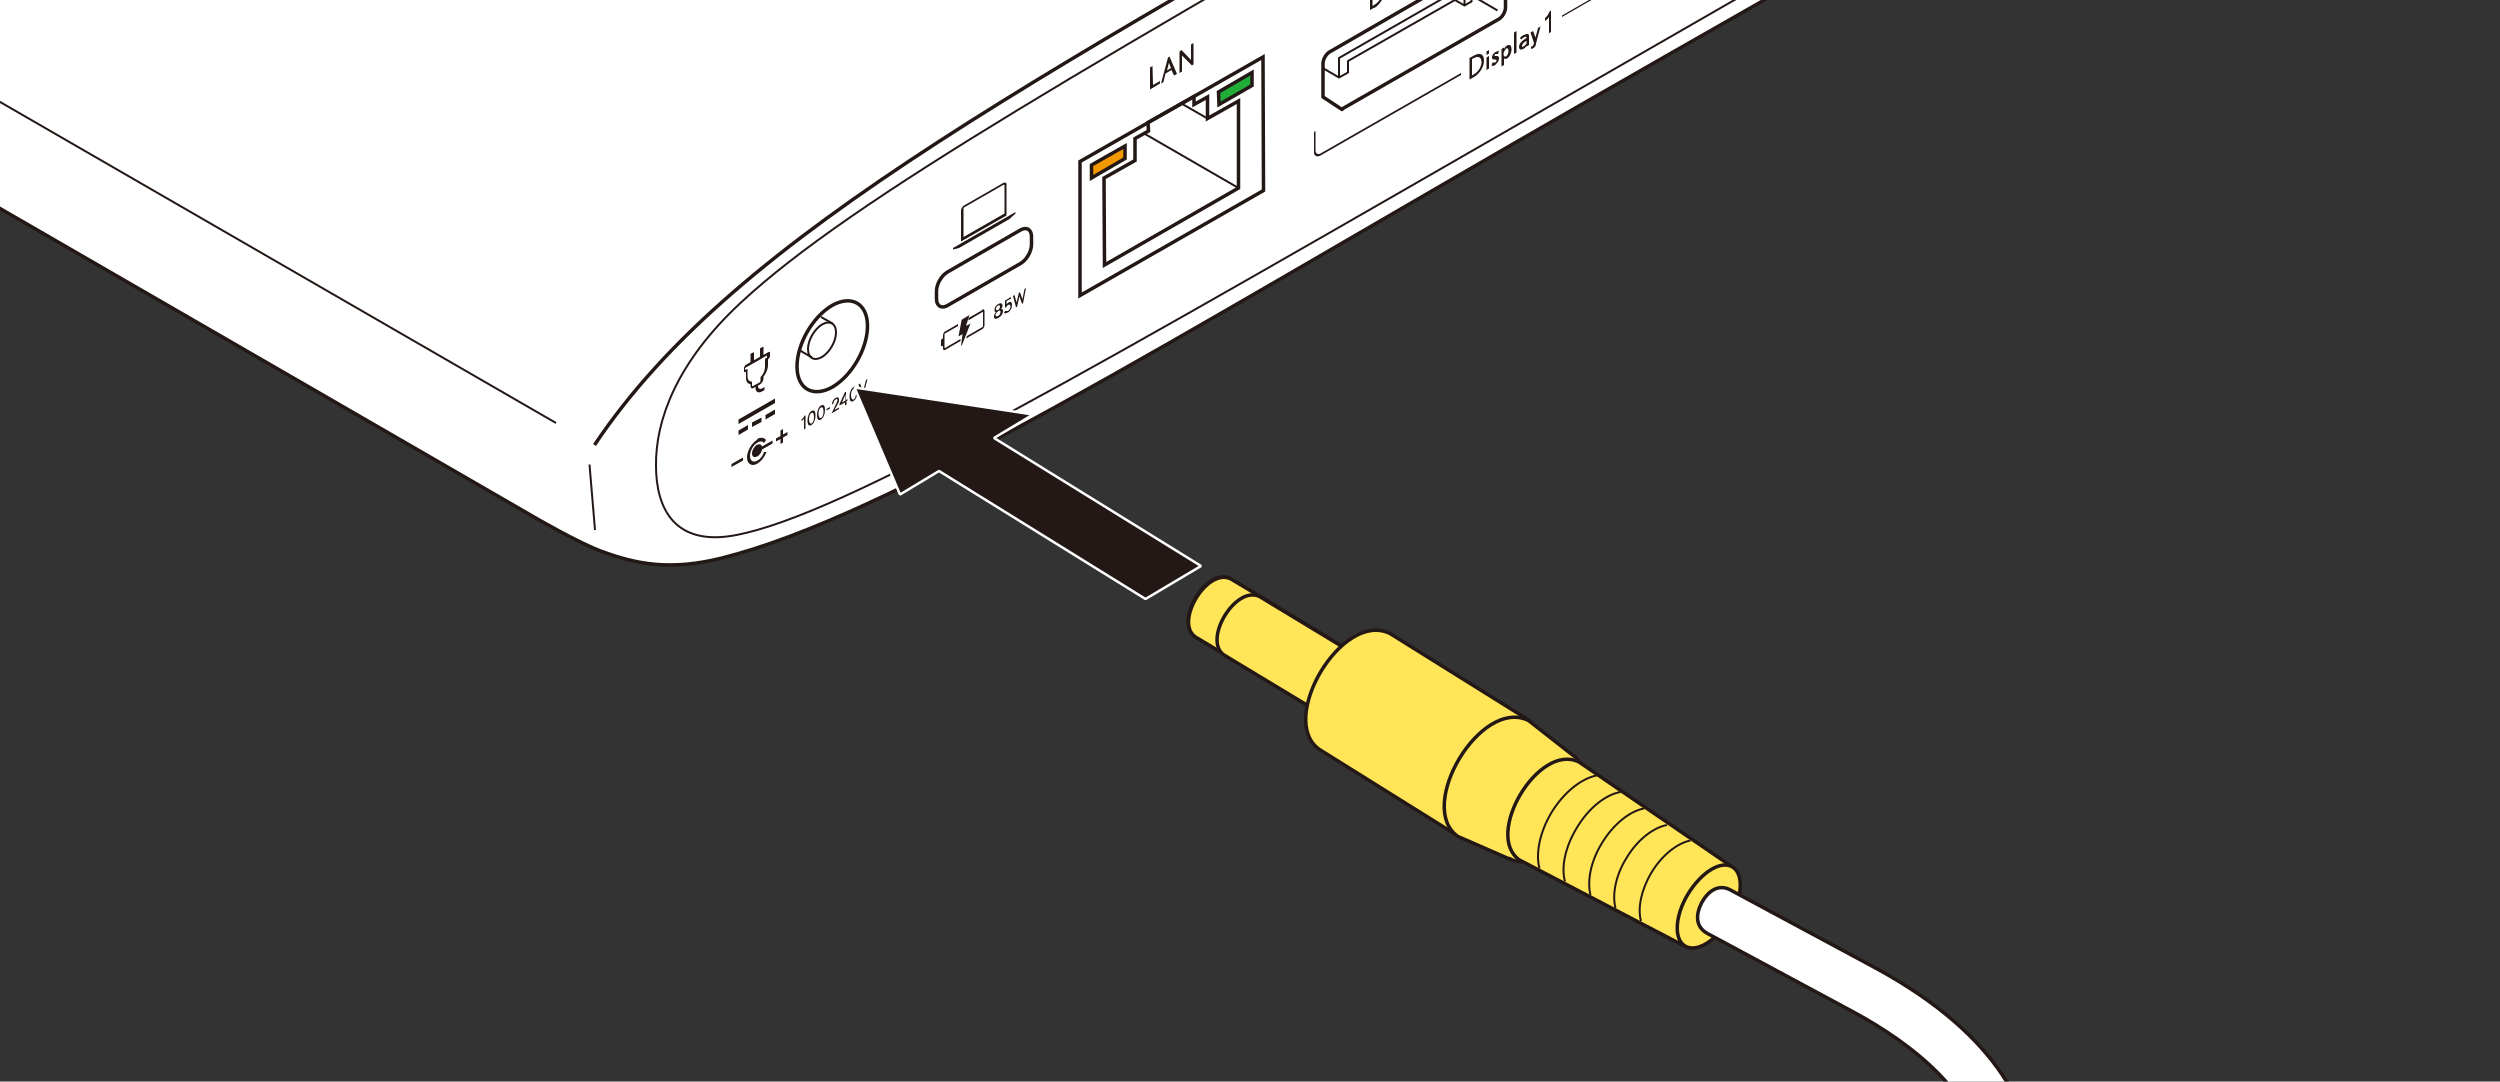 <?xml version="1.0" encoding="UTF-8"?>
<svg xmlns="http://www.w3.org/2000/svg" version="1.1" xmlns:xlink="http://www.w3.org/1999/xlink" viewBox="0 0 500 216.3">
  <rect x="0" y="0" width="500" height="216.3" fill="#333333" stroke="none"/>
  <defs>
    <style>
      .cls-1, .cls-2, .cls-3, .cls-4, .cls-5, .cls-6, .cls-7, .cls-8, .cls-9, .cls-10 {
        fill: none;
      }

      .cls-1, .cls-3, .cls-4, .cls-5, .cls-7, .cls-8, .cls-9, .cls-11 {
        stroke: #231815;
      }

      .cls-1, .cls-3, .cls-4, .cls-5, .cls-11, .cls-10 {
        stroke-width: .7px;
      }

      .cls-1, .cls-4, .cls-8, .cls-9, .cls-11 {
        stroke-linejoin: round;
      }

      .cls-12, .cls-13 {
        fill: #231815;
      }

      .cls-2 {
        stroke-miterlimit: 1;
        stroke-width: .5px;
      }

      .cls-2, .cls-10 {
        stroke: #fff;
      }

      .cls-3 {
        stroke-miterlimit: 10;
      }

      .cls-4, .cls-9, .cls-11 {
        stroke-linecap: round;
      }

      .cls-14 {
        fill: #fff;
      }

      .cls-15 {
        fill: #f39800;
      }

      .cls-16 {
        fill: #22ac38;
      }

      .cls-13 {
        fill-rule: evenodd;
      }

      .cls-7, .cls-8, .cls-9 {
        stroke-width: .4px;
      }

      .cls-11 {
        fill: #ffe557;
      }

      .cls-17 {
        clip-path: url(#clippath);
      }
    </style>
    <clipPath id="clippath">
      <rect class="cls-6" x="-445.2" y="-247.6" width="956.2" height="879.4"/>
    </clipPath>
  </defs>
  <!-- Generator: Adobe Illustrator 28.7.3, SVG Export Plug-In . SVG Version: 1.2.0 Build 164)  -->
  <g>
    <g id="_レイヤー_1" data-name="レイヤー_1">
      <g class="cls-17">
        <path class="cls-14" d="M500.4-142.6l-174.6-100.8c-3.9-2.4-11.4-3.8-16.1-3.6-31.8,1.7-88.5,36.9-182.7,91h0C43.8-108.1-11.5-78.4-45.4-47.9c-10,9-19.7,20.5-20.7,33.5v6.4c.2,6.7,4.7,14.3,15.9,20.7L106.8,103.4s8.9,5.2,13.6,6.9c6.8,2.5,13.6,3.9,24,1.3,33.7-8.5,87.5-42.2,171.7-90.6,92.7-53.3,146.9-81.2,179.1-114.8,6.1-6.3,14.7-16.3,15-24.4.1-3.1.1-10.4.1-10.4-.2-5.9-3.4-10.1-10-13.9"/>
        <path class="cls-5" d="M500.4-142.6l-174.6-100.8c-3.9-2.4-11.4-3.8-16.1-3.6-31.8,1.7-88.5,36.9-182.7,91h0C43.8-108.1-11.5-78.4-45.4-47.9c-10,9-19.7,20.5-20.7,33.5v6.4c.2,6.7,4.7,14.3,15.9,20.7L106.8,103.4s8.9,5.2,13.6,6.9c6.8,2.5,13.6,3.9,24,1.3,33.7-8.5,87.5-42.2,171.7-90.6,92.7-53.3,146.9-81.2,179.1-114.8,6.1-6.3,14.7-16.3,15-24.4.1-3.1.1-10.4.1-10.4-.2-5.9-3.4-10.1-10-13.9Z"/>
        <path class="cls-7" d="M315.4,18.1c99.1-57,145.9-83.4,167.4-103.9,12.3-11.8,16-23.7,16-32.4,0-8.9-4.1-15.8-17.2-12.9-22.1,4.9-69.2,32.3-166.3,88.1C218.1,12.8,170.4,39.9,148.3,60.4c-13.1,12.1-17.2,23.8-17.1,32.7,0,8.7,3.8,16.3,16.1,13.9,21.5-4.2,69-31.9,168.1-88.9Z"/>
        <line class="cls-7" x1="117.9" y1="92.9" x2="119" y2="106"/>
        <path class="cls-5" d="M502.8-138.7c-4.7.4-9.3,1.1-16.3,2.8-33.4,8.2-87.3,41.3-170.5,89.1h0C208.1,15.1,147.2,46.6,118.9,89"/>
        <line class="cls-7" x1="111.2" y1="84.6" x2="-59.9" y2="-14.2"/>
        <polygon class="cls-12" points="230 17.9 230 13.5 230.5 13.2 230.6 17 232 16.2 232 16.7 230 17.9"/>
        <path class="cls-12" d="M234.8,15.1l-.5-1.1-1.2.7-.4,1.7-.5.3,1.4-5.2.3-.2,1.5,3.5-.6.3ZM233.8,12.5s0,0,0,0h0c0,.1-.4,1.6-.4,1.6l.8-.5-.4-1Z"/>
        <path class="cls-12" d="M238.4,13.1l-2-2s0,0,0,0c0,0,0,0,0,.1v3.1s-.5.3-.5.3v-4.3s.4-.3.4-.3l1.9,2h0c0,0,0,0,0,0v-3.1s.5-.3.5-.3v4.3s-.4.2-.4.2Z"/>
        <path class="cls-12" d="M282-3.2v.6s-.3.2-.3.2v-.6l-1.1.6v-.3l1.1-2.5h.2c0-.1,0,1.6,0,1.6l.3-.2v.3l-.3.2ZM281.7-4.5s0,0,0,.1l-.6,1.4.7-.4v-1.1Z"/>
        <polygon class="cls-12" points="284 -3.7 283.1 -4.5 283 -4.2 283 -3.1 282.7 -2.9 282.6 -5.7 283 -5.8 283 -4.7 283.9 -6.4 284.3 -6.6 283.3 -4.8 284.4 -4 284 -3.7"/>
        <polygon class="cls-12" points="285.1 -4.4 284.8 -4.2 285.7 -7.4 286 -7.6 285.1 -4.4"/>
        <path class="cls-12" d="M287.1-5.4c-.4.2-.8,0-.8-.5,0-.5.2-1,.3-1.4l.3-.8.4-.2-.3.7c0,0-.3.6-.3.8.1-.2.2-.3.4-.4.5-.3.7,0,.7.5,0,.5-.3,1.1-.8,1.3M287.1-6.9c-.3.2-.4.5-.4.8,0,.4.2.5.4.3.3-.2.4-.5.4-.8,0-.4-.2-.5-.4-.3"/>
        <path class="cls-12" d="M288.9-6.5c-.5.3-.8,0-.8-.9,0-.8.3-1.6.9-1.9.6-.3.8.1.8.9,0,.8-.3,1.6-.9,1.9M288.9-9c-.4.2-.5.8-.5,1.3,0,.5.2,1,.5.8.4-.2.5-.9.5-1.3,0-.5-.1-1-.5-.8"/>
        <polygon class="cls-12" points="291.5 -8 291.5 -9.2 290.4 -8.6 290.4 -7.4 290.1 -7.2 290.1 -9.9 290.4 -10.1 290.4 -8.9 291.5 -9.6 291.5 -10.8 291.8 -10.9 291.8 -8.2 291.5 -8"/>
        <path class="cls-12" d="M292.6-9.1s0,0,0,0c0,0,0,0,0,0l.6-.4v.3s-1.2.7-1.2.7l.7-1.6s0,0,0,0c0,0,0,0,0,0l-.5.3v-.3l1.1-.7-.7,1.6Z"/>
        <path class="cls-12" d="M274.9,1.5l-.9.5V-2.3s.9-.5.9-.5c1.3-.7,2-.2,2,1,0,1.2-.8,2.6-2,3.4M274.9-2.3l-.4.2V1.2s.3-.2.3-.2c1.1-.6,1.6-1.7,1.6-2.5,0-.9-.6-1.3-1.5-.8"/>
        <path class="cls-12" d="M278.8-2.4l-.7.4V-.3s-.5.3-.5.3v-4.3s1.1-.6,1.1-.6c.8-.4,1.2-.1,1.2.6,0,.7-.5,1.6-1.1,1.9M278.6-4.4l-.5.3v1.5s.6-.3.6-.3c.4-.2.7-.7.7-1.2,0-.5-.3-.6-.8-.3"/>
        <path class="cls-12" d="M200.8,37c0,0,.1,0,.1,0v5.7s-8.2,4.7-8.2,4.7v-5.7c0,0,0-.2.1-.2l8-4.6ZM200.8,36.5l-8,4.6c-.3.2-.6.6-.6,1v6.2s9.1-5.2,9.1-5.2v-6.2c0-.4-.3-.5-.6-.3M190.6,49.6v.3l1.2-.3,10.1-5.8,1.2-1.1v-.3s-12.5,7.2-12.5,7.2Z"/>
        <path class="cls-12" d="M341.1-18.6c0,0-.1.2-.1.3v3.8c0,.6-.4,1.4-1,1.7l-27.6,15.9v.3l27.6-15.9c.7-.4,1.3-1.4,1.3-2.2v-3.8c0,0,0-.1-.2,0"/>
        <path class="cls-12" d="M292.2,14.6l-28.1,16.1c-.5.3-1,0-1-.6v-3.8c0,0,0-.1-.2,0,0,0-.1.2-.1.3v3.8c0,.8.6,1.1,1.3.7l28.1-16.1v-.3Z"/>
        <path class="cls-12" d="M294.8,15.4l-.9.5v-4.3s.9-.5.9-.5c1.3-.7,2-.2,2,1,0,1.2-.8,2.6-2,3.3M294.8,11.6l-.4.2v3.3s.3-.2.3-.2c1.1-.6,1.6-1.7,1.6-2.5,0-.9-.6-1.3-1.5-.8"/>
        <path class="cls-12" d="M297.3,10.3l.5-.3v.7s-.5.3-.5.3v-.7ZM297.3,11.5l.5-.3v2.5s-.5.3-.5.3v-2.5Z"/>
        <path class="cls-12" d="M299.1,13c-.3.2-.6.2-.8.1l.2-.6c.2,0,.4,0,.5,0,.1,0,.3-.2.3-.4s-.1-.2-.3-.2c-.3,0-.6,0-.6-.4,0-.4.3-.9.7-1.1.2-.1.5-.2.7-.2l-.2.6c-.2,0-.3,0-.5,0-.1,0-.2.2-.2.3,0,.1.2.1.3.1.3,0,.6,0,.6.5,0,.4-.3.9-.7,1.2"/>
        <path class="cls-12" d="M301.4,11.7c-.2.1-.5.1-.6,0v1.3s-.5.3-.5.3v-3.5s.5-.3.5-.3v.3c.1-.2.3-.5.6-.7.6-.3.9,0,.9.8,0,.7-.4,1.5-.9,1.8M301.3,9.7c-.3.2-.6.7-.6,1.1,0,.4.2.6.5.5.3-.2.5-.7.5-1.1,0-.4-.2-.7-.5-.5"/>
        <polygon class="cls-12" points="302.8 6.5 303.3 6.2 303.3 10.5 302.8 10.8 302.8 6.5"/>
        <path class="cls-12" d="M305.3,9.4v-.2c-.2.3-.4.5-.7.6-.5.3-.8,0-.8-.4,0-.6.5-1.2,1.2-1.6l.3-.2c0-.3-.1-.3-.4-.2-.3.2-.5.3-.7.5l-.2-.3c.2-.3.5-.5.8-.6.6-.3,1-.3,1,.2v1.8s-.5.3-.5.3ZM305.3,8.2h-.1c-.6.4-.8.7-.8,1s.2.2.4,0c.2-.1.3-.2.5-.5v-.6Z"/>
        <path class="cls-12" d="M307.2,8.7c0,.4-.2.8-.7,1-.1,0-.2.1-.3.1v-.5c0,0,.1,0,.2,0,.3-.2.3-.4.4-.7l-.7-2.1.5-.3.5,1.3h0c0,.1,0,0,0,0l.5-1.9.5-.3-.9,3.4Z"/>
        <path class="cls-12" d="M309.8,6.8v-3.4c-.1.2-.5.6-.8.8v-.6c.3-.2.7-.7.9-1.3l.3-.2v4.3s-.5.3-.5.3Z"/>
        <path class="cls-12" d="M384.7-38.5l-27.8,16c-.5.3-1,0-1-.6v-3.8c0,0,0-.1-.2,0,0,0-.1.2-.1.3v3.8c0,.8.6,1.1,1.3.7l27.8-16v-.3Z"/>
        <path class="cls-12" d="M433.8-71.8c0,0-.1.2-.1.3v3.8c0,.6-.4,1.4-1,1.7l-27.8,16v.3l27.8-16c.7-.4,1.3-1.4,1.3-2.2v-3.8c0,0,0-.1-.2,0"/>
        <path class="cls-12" d="M386.9-37.5l-.9.5v-4.3s.9-.5.9-.5c1.3-.7,2-.2,2,1,0,1.2-.8,2.6-2,3.3M386.9-41.3l-.4.2v3.3s.3-.2.3-.2c1.1-.6,1.6-1.7,1.6-2.5,0-.9-.6-1.3-1.5-.8"/>
        <path class="cls-12" d="M389.4-42.7l.5-.3v.7s-.5.3-.5.3v-.7ZM389.4-41.4l.5-.3v2.5s-.5.3-.5.3v-2.5Z"/>
        <path class="cls-12" d="M391.2-39.9c-.3.2-.6.2-.8.1l.2-.6c.2,0,.4,0,.5,0,.1,0,.3-.2.3-.4s-.1-.2-.3-.2c-.3,0-.6,0-.6-.4,0-.4.3-.9.7-1.1.2-.1.5-.2.7-.2l-.2.6c-.2,0-.3,0-.5,0-.1,0-.2.2-.2.3,0,.1.2.1.3.1.3,0,.6,0,.6.5,0,.4-.3.9-.7,1.2"/>
        <path class="cls-12" d="M393.5-41.2c-.2.1-.5.1-.6,0v1.3s-.5.3-.5.3v-3.5s.5-.3.5-.3v.3c.1-.2.3-.5.6-.7.6-.3.9,0,.9.8,0,.7-.4,1.5-.9,1.8M393.4-43.3c-.3.2-.6.7-.6,1.1,0,.4.2.6.5.5.3-.2.5-.7.5-1.1,0-.4-.2-.7-.5-.5"/>
        <polygon class="cls-12" points="394.9 -46.4 395.4 -46.7 395.4 -42.4 394.9 -42.1 394.9 -46.4"/>
        <path class="cls-12" d="M397.3-43.5v-.2c-.2.3-.4.5-.7.6-.5.3-.8,0-.8-.4,0-.6.5-1.2,1.2-1.6l.3-.2c0-.3-.1-.3-.4-.2-.3.2-.5.3-.7.5l-.2-.3c.2-.2.5-.5.8-.6.6-.3,1-.3,1,.2v1.8s-.5.3-.5.3ZM397.3-44.7h-.1c-.6.4-.8.7-.8,1s.2.2.4,0c.2-.1.3-.2.5-.5v-.6Z"/>
        <path class="cls-12" d="M399.3-44.2c0,.4-.2.8-.7,1-.1,0-.2.1-.3.1v-.5c0,0,.1,0,.2,0,.3-.2.3-.4.4-.7l-.7-2.1.5-.3.5,1.3h0c0,.1,0,0,0,0l.5-1.9.5-.3-.9,3.4Z"/>
        <path class="cls-12" d="M401.3-45.8l1.6-3.3c.2-.4.2-.7.2-.8,0-.6-.4-.5-.7-.4-.5.3-.7.8-.7,1.2l-.5.3c0-.9.5-1.7,1.2-2.1.6-.3,1.2-.3,1.2.6,0,.3,0,.7-.3,1.2l-1.1,2.1,1.5-.9v.6l-2.5,1.4Z"/>
        <path class="cls-12" d="M455.1-78.9l-6.2,3.6c-.5.3-1,0-1-.6v-3.8c0,0,0-.1-.2,0,0,0-.1.2-.1.3v3.8c0,.8.6,1.1,1.3.7l6.2-3.6v-.3Z"/>
        <path class="cls-12" d="M482.6-99.9c0,0-.1.2-.1.3v3.8c0,.6-.4,1.4-1,1.7l-6.2,3.6v.3s6.2-3.6,6.2-3.6c.7-.4,1.3-1.4,1.3-2.2v-3.8c0,0,0-.1-.2,0"/>
        <path class="cls-12" d="M457.2-77.9l-.9.5v-4.3s.9-.5.9-.5c1.3-.7,2-.2,2,1,0,1.2-.8,2.6-2,3.3M457.2-81.7l-.4.2v3.3s.3-.2.3-.2c1.1-.6,1.6-1.7,1.6-2.5,0-.9-.6-1.3-1.5-.8"/>
        <path class="cls-12" d="M459.8-83.1l.5-.3v.7s-.5.3-.5.3v-.7ZM459.8-81.8l.5-.3v2.5s-.5.3-.5.3v-2.5Z"/>
        <path class="cls-12" d="M461.5-80.3c-.3.2-.6.2-.8.1l.2-.6c.2,0,.4,0,.5,0,.1,0,.3-.2.3-.4s-.1-.2-.3-.2c-.3,0-.6,0-.6-.4,0-.4.3-.9.7-1.1.2-.1.5-.2.7-.2l-.2.6c-.2,0-.3,0-.5,0-.1,0-.2.2-.2.3s.2.1.3.1c.3,0,.6,0,.6.5,0,.4-.3.9-.7,1.2"/>
        <path class="cls-12" d="M463.8-81.7c-.2.1-.5.1-.6,0v1.3s-.5.3-.5.3v-3.5s.5-.3.5-.3v.3c.1-.2.3-.5.6-.7.6-.3.9,0,.9.8,0,.7-.4,1.5-.9,1.8M463.7-83.7c-.3.2-.6.7-.6,1.1s.2.6.5.5c.3-.2.5-.7.5-1.1,0-.4-.2-.7-.5-.5"/>
        <polygon class="cls-12" points="465.3 -86.9 465.7 -87.1 465.7 -82.8 465.3 -82.5 465.3 -86.9"/>
        <path class="cls-12" d="M467.7-83.9v-.2c-.2.3-.4.5-.7.6-.5.3-.8,0-.8-.4,0-.6.5-1.2,1.2-1.6l.3-.2c0-.3-.1-.3-.4-.2-.3.2-.5.3-.7.5l-.2-.3c.2-.2.5-.5.8-.6.6-.3,1-.3,1,.2v1.8s-.5.3-.5.3ZM467.7-85.1h-.1c-.6.4-.8.7-.8,1s.2.2.4,0c.2-.1.3-.2.5-.5v-.6Z"/>
        <path class="cls-12" d="M469.6-84.6c0,.4-.2.8-.7,1-.1,0-.2.1-.3.1v-.5c0,0,.1,0,.2,0,.3-.2.3-.4.4-.7l-.7-2.1.5-.3.5,1.3h0c0,.1,0,0,0,0l.5-1.9.5-.3-.9,3.4Z"/>
        <path class="cls-12" d="M472.8-86.8c-.6.3-1.1.4-1.3.3l.3-.6c.3,0,.6,0,1-.2.6-.4.9-.9.9-1.3,0-.6-.4-.5-.8-.3l-.5.3v-.5s.5-.3.5-.3c.4-.2.7-.6.7-1,0-.2-.1-.5-.7-.2-.4.2-.7.7-.8,1.1h-.4c.1-.4.5-1.2,1.3-1.6,1-.6,1.2,0,1.2.5,0,.4-.2.9-.5,1.1.3,0,.6.2.6.7,0,.6-.3,1.5-1.4,2.1"/>
        <path class="cls-12" d="M150.7,70.5c0,0,0-.1-.1,0l-.4.2c0,0-.1.1-.1.2v1.9s.7-.4.7-.4v-1.9Z"/>
        <path class="cls-12" d="M152.6,69.4c0,0,0-.1-.1,0l-.4.2c0,0-.1.1-.1.2v1.9s.7-.4.7-.4v-1.9Z"/>
        <path class="cls-12" d="M152,76.9l-1.3.7c-.3.2-.6,0-.6-.4v-.4c-.6,0-.9-.5-.9-1.3v-1.1s-.1,0-.1,0c-.2.1-.3,0-.3-.2v-.6c0-.2.2-.5.3-.6l4.6-2.6c.2-.1.3,0,.3.2v.6c0,.2-.2.5-.3.6h-.1c0,0,0,1.2,0,1.2,0,.7-.3,1.6-.9,2.3v.4c0,.4-.3.9-.6,1.1M149.1,73.9h.2c.1-.2.2-.1.2,0v1.4c0,.6.3,1,.8,1,0,0,.1,0,.1.2v.6c0,.1,0,.2.2.1l1.3-.7c.1,0,.2-.2.2-.3v-.6c0,0,0-.2.1-.3.5-.5.8-1.3.8-1.9v-1.4c0-.1,0-.3.2-.4h.2v-.5l-4.4,2.5v.4Z"/>
        <path class="cls-12" d="M151.1,77.2v.4c0,.8.6,1.1,1.3.7l.5-.3v-.6s-.5.3-.5.3c-.4.2-.8,0-.8-.4v-.4s-.5.3-.5.3Z"/>
        <polygon class="cls-13" points="156.6 85.8 156.6 86.9 157.5 86.4 157.5 87 156.6 87.5 156.6 88.5 156.1 88.8 156.1 87.8 155.2 88.3 155.2 87.7 156.1 87.2 156.1 86.1 156.6 85.8"/>
        <polygon class="cls-13" points="146.3 92.8 148.6 91.5 148.6 92.1 146.3 93.4 146.3 92.8"/>
        <path class="cls-13" d="M151.4,87.8c.8-.4,1.4-.3,1.8.2l-.4.6c-.3-.4-.8-.4-1.3-.1-.9.5-1.5,1.7-1.5,2.7,0,1,.7,1.4,1.5.9.6-.3,1.1-1,1.3-1.7h.5c-.4,1-1,1.8-1.8,2.3-1.1.7-2.1.1-2.1-1.2,0-1.3.9-2.9,2.1-3.6"/>
        <path class="cls-13" d="M151.4,89c.5-.3.9-.1,1,.3l2.1-1.2v.6s-2.1,1.2-2.1,1.2c-.1.6-.5,1.2-1,1.4-.6.3-1,0-1-.6,0-.7.5-1.4,1-1.8"/>
        <polygon class="cls-13" points="150.4 84.5 152.3 83.5 152.3 84.4 150.4 85.4 150.4 84.5"/>
        <polygon class="cls-13" points="153.1 83 155 81.9 155 82.8 153.1 83.9 153.1 83"/>
        <polygon class="cls-13" points="147.7 83.9 155 79.7 155 80.6 147.7 84.8 147.7 83.9"/>
        <polygon class="cls-13" points="147.7 86.1 149.6 85 149.6 85.9 147.7 87 147.7 86.1"/>
        <path class="cls-12" d="M160.8,85.8v-2.1c0,.1-.3.4-.5.5v-.3c.2-.1.5-.5.6-.8h.2c0-.1,0,2.6,0,2.6l-.3.2Z"/>
        <path class="cls-12" d="M162.3,85c-.5.3-.8,0-.8-.9,0-.8.3-1.6.8-1.9.6-.3.8.1.8.9,0,.8-.3,1.6-.8,1.9M162.3,82.6c-.4.2-.5.8-.5,1.3,0,.5.2.9.5.8.4-.2.5-.8.5-1.3,0-.5-.1-1-.5-.8"/>
        <path class="cls-12" d="M164.2,83.9c-.5.3-.8,0-.8-.9,0-.8.3-1.6.8-1.9.6-.3.8.1.8.9,0,.8-.3,1.6-.8,1.9M164.2,81.5c-.4.2-.5.8-.5,1.3,0,.5.2.9.5.8.4-.2.5-.8.5-1.3,0-.5-.1-1-.5-.8"/>
        <polygon class="cls-12" points="165.3 81.8 166 81.4 166 81.7 165.3 82.1 165.3 81.8"/>
        <path class="cls-12" d="M166.3,82.7l1-2.1c.1-.3.2-.4.2-.5,0-.4-.3-.3-.4-.2-.3.2-.4.5-.4.8l-.3.2c0-.6.3-1.1.7-1.3.4-.2.7-.2.7.4,0,.2,0,.4-.2.7l-.7,1.3.9-.5v.3l-1.5.9Z"/>
        <path class="cls-12" d="M169.3,80.3v.6s-.3.2-.3.2v-.6l-1.1.6v-.3l1.1-2.4h.2c0-.1,0,1.6,0,1.6l.3-.2v.3l-.3.2ZM169,79s0,0,0,.1l-.6,1.4.7-.4v-1.1Z"/>
        <path class="cls-12" d="M170.7,80.2c-.5.3-.8,0-.8-.9,0-.8.3-1.6.8-1.9.6-.3.8.1.8.9,0,.8-.3,1.6-.8,1.9M170.7,77.8c-.4.2-.5.8-.5,1.3,0,.5.2.9.5.8.4-.2.5-.8.5-1.3,0-.5-.1-1-.5-.8"/>
        <path class="cls-12" d="M172.7,79h-.2c0,.1-.8-2.1-.8-2.1l.3-.2.6,1.6h0c0,0,0,0,0,0l.6-2.3.3-.2-.8,3.1Z"/>
        <path class="cls-12" d="M199.6,63.6c-.5.3-.8.2-.8-.3,0-.4.2-.7.4-.9-.1,0-.3,0-.3-.4,0-.5.3-1,.8-1.2.4-.3.8-.1.8.3,0,.3-.1.5-.3.7.2,0,.4,0,.4.4,0,.5-.3,1-.8,1.3M199.6,62.3c-.3.2-.5.4-.5.7s.2.3.5.2c.3-.2.5-.4.5-.8s-.2-.3-.5-.2M199.6,61.1c-.2.1-.4.4-.4.7s.2.3.4.2c.2-.1.4-.4.4-.7,0-.3-.2-.3-.4-.2"/>
        <path class="cls-12" d="M201.5,62.5c-.3.2-.6.2-.7.1l.2-.4c.1,0,.3,0,.6,0,.3-.2.5-.6.5-.9,0-.3-.2-.5-.5-.3-.2.1-.3.3-.4.5h-.2c0,.1,0-1.4,0-1.4l1.2-.7v.3s-.9.5-.9.5v.7c0-.1.2-.3.4-.4.5-.3.7,0,.7.5,0,.6-.3,1.2-.8,1.5"/>
        <path class="cls-12" d="M204.6,60.7h-.2c0,.1-.5-1.4-.5-1.4,0,0,0-.1,0-.1h0c0,.1-.5,2.2-.5,2.2h-.2c0,.1-.6-2.2-.6-2.2l.3-.2.4,1.5s0,.1,0,.1c0,0,0,0,0-.1l.5-2h.2c0-.1.5,1.4.5,1.4,0,0,0,0,0,0,0,0,0,0,0-.1l.4-2,.3-.2-.6,3.1Z"/>
        <path class="cls-12" d="M194.1,64.7l-.9.5c0,0,0,0,0,0l.7-2.2c0,0,0-.1,0,0l-1.5.9c0,0-.1.1-.1.2l-.6,3.2c0,0,0,.1,0,0l.8-.5c0,0,.1,0,0,0l-.3,2.4c0,0,0,.1,0,0h0c0,0,.1-.1.2-.2l1.7-4.3c0,0,0-.1,0,0"/>
        <path class="cls-12" d="M188.9,69.7v-2.8c0,0,0-.2.1-.2l2.6-1.5v-.4c0,0-2.6,1.5-2.6,1.5-.2.1-.4.5-.4.8v.6s-.1,0-.1,0c-.1,0-.3.3-.3.4v1c0,.2.1.2.3.1h.1c0,0,0,.5,0,.5,0,.3.2.4.4.3l3.1-1.8v-.4c0,0-3.1,1.8-3.1,1.8,0,0-.1,0-.1,0"/>
        <path class="cls-12" d="M196.5,62l-2.8,1.6v.5c-.1,0,2.8-1.7,2.8-1.7,0,0,.1,0,.1,0v2.8c0,0,0,.2-.1.2l-3.1,1.8-.2.5,3.3-1.9c.2-.1.4-.5.4-.8v-2.8c0-.3-.2-.4-.5-.3"/>
        <path class="cls-12" d="M374.6-56.4v.6s-.3.2-.3.2v-.6l-1.1.6v-.3l1.1-2.5h.2c0-.1,0,1.6,0,1.6l.3-.2v.3l-.3.2ZM374.3-57.7s0,0,0,.1l-.6,1.4.7-.4v-1.1Z"/>
        <polygon class="cls-12" points="376.6 -57 375.7 -57.7 375.6 -57.5 375.6 -56.4 375.3 -56.2 375.3 -58.9 375.6 -59.1 375.6 -58 376.5 -59.6 376.9 -59.8 375.9 -58.1 377.1 -57.2 376.6 -57"/>
        <polygon class="cls-12" points="377.7 -57.6 377.4 -57.4 378.3 -60.6 378.6 -60.8 377.7 -57.6"/>
        <path class="cls-12" d="M379.7-58.7c-.4.2-.8,0-.8-.5,0-.5.2-1,.3-1.4l.3-.8.4-.2-.3.7c0,0-.3.6-.3.8.1-.2.2-.3.4-.4.5-.3.7,0,.7.5,0,.5-.3,1.1-.8,1.3M379.7-60.1c-.3.2-.4.5-.4.8,0,.4.2.5.4.3.3-.2.4-.5.4-.8,0-.4-.2-.5-.4-.3"/>
        <path class="cls-12" d="M381.5-59.7c-.5.3-.8,0-.8-.9,0-.8.3-1.6.9-1.9.6-.3.8.1.8.9,0,.8-.3,1.6-.9,1.9M381.5-62.2c-.4.2-.5.8-.5,1.3,0,.5.2,1,.5.8.4-.2.5-.9.5-1.3,0-.5-.1-1-.5-.8"/>
        <polygon class="cls-12" points="384.1 -61.3 384.1 -62.4 383 -61.8 383 -60.6 382.7 -60.4 382.7 -63.1 383 -63.3 383 -62.1 384.1 -62.8 384.1 -64 384.4 -64.2 384.4 -61.4 384.1 -61.3"/>
        <path class="cls-12" d="M385.2-62.3s0,0,0,0c0,0,0,0,0,0l.6-.4v.3s-1.2.7-1.2.7l.7-1.6s0,0,0,0c0,0,0,0,0,0l-.5.3v-.3l1.1-.7-.7,1.6Z"/>
        <path class="cls-12" d="M367.5-51.7l-.9.5v-4.3s.9-.5.9-.5c1.3-.7,2-.2,2,1,0,1.2-.8,2.6-2,3.4M367.5-55.5l-.4.2v3.3s.3-.2.3-.2c1.1-.6,1.6-1.7,1.6-2.5,0-.9-.6-1.3-1.5-.8"/>
        <path class="cls-12" d="M371.4-55.7l-.7.4v1.7s-.5.3-.5.3v-4.3s1.1-.6,1.1-.6c.8-.4,1.2-.1,1.2.6,0,.7-.5,1.6-1.1,1.9M371.2-57.6l-.5.3v1.5s.6-.3.6-.3c.4-.2.7-.7.7-1.2,0-.5-.3-.6-.8-.3"/>
        <polygon class="cls-12" points="320.9 -27.4 320.9 -24.9 320 -24.4 320 -25.3 318.5 -24.4 318.5 -23.5 317.6 -23 317.6 -25.5 318.5 -26 318.5 -25 320 -25.9 320 -26.9 320.9 -27.4"/>
        <path class="cls-12" d="M323.6-28.4l-2.4,1.4v-.6s2.7-1.5,2.7-1.5c.2,0,.3-.1.4,0,.1,0,.2.2.2.4v1.2c0,.2,0,.4-.2.6-.1.2-.2.3-.4.4l-2.7,1.5v-1.5s.8-.5.8-.5v.9s1.6-.9,1.6-.9v-1.3Z"/>
        <path class="cls-12" d="M328.8-31.8c.1,0,.2.2.2.4v1.9s-.8.5-.8.5v-1.9s-.8.5-.8.5v1.9s-.8.5-.8.5v-1.9s-.8.5-.8.5v1.9s-.8.5-.8.5v-2.6s3.5-2,3.5-2c.2,0,.3-.1.4,0"/>
        <polygon class="cls-12" points="330.2 -31.1 330.2 -30.2 329.3 -29.7 329.3 -32.3 330.2 -32.8 330.2 -31.7 330.2 -31.4 330.2 -31.1"/>
        <polygon class="cls-12" points="413.5 -80.7 413.5 -78.1 412.6 -77.6 412.6 -78.5 411.1 -77.7 411.1 -76.7 410.3 -76.2 410.3 -78.8 411.1 -79.3 411.1 -78.3 412.6 -79.1 412.6 -80.2 413.5 -80.7"/>
        <path class="cls-12" d="M416.3-81.6l-2.4,1.4v-.6s2.7-1.5,2.7-1.5c.2,0,.3-.1.4,0,.1,0,.2.2.2.4v1.2c0,.2,0,.4-.2.6-.1.2-.2.3-.4.4l-2.7,1.5v-1.5s.8-.5.8-.5v.9s1.6-.9,1.6-.9v-1.3Z"/>
        <path class="cls-12" d="M421.4-85c.1,0,.2.2.2.4v1.9s-.8.5-.8.5v-1.9s-.8.5-.8.5v1.9s-.8.5-.8.5v-1.9s-.8.5-.8.5v1.9s-.8.5-.8.5v-2.6s3.5-2,3.5-2c.2,0,.3-.1.4,0"/>
        <polygon class="cls-12" points="422.8 -84.4 422.8 -83.5 422 -83 422 -85.5 422.8 -86 422.8 -85 422.8 -84.6 422.8 -84.4"/>
        <polygon class="cls-12" points="462.8 -109 462.8 -106.5 462 -105.9 462 -106.9 460.4 -106 460.4 -105.1 459.6 -104.6 459.6 -107.1 460.4 -107.6 460.4 -106.6 462 -107.5 462 -108.5 462.8 -109"/>
        <path class="cls-12" d="M465.6-110l-2.4,1.4v-.6s2.7-1.5,2.7-1.5c.2,0,.3-.1.4,0,.1,0,.2.2.2.4v1.2c0,.2,0,.4-.2.6-.1.2-.2.3-.4.4l-2.7,1.5v-1.5s.8-.5.8-.5v.9s1.6-.9,1.6-.9v-1.3Z"/>
        <path class="cls-12" d="M470.7-113.4c.1,0,.2.2.2.4v1.9s-.8.5-.8.5v-1.9s-.8.5-.8.5v1.9s-.8.5-.8.5v-1.9s-.8.5-.8.5v1.9s-.8.5-.8.5v-2.6s3.5-2,3.5-2c.2,0,.3-.1.4,0"/>
        <polygon class="cls-12" points="472.1 -112.7 472.1 -111.8 471.3 -111.3 471.3 -113.9 472.1 -114.4 472.1 -113.3 472.1 -113 472.1 -112.7"/>
        <polygon class="cls-3" points="229.6 24.5 229.7 26.2 227 27.7 227 32.1 220.8 35.6 220.9 53 247.7 37.6 247.7 20.2 241.5 23.7 241.5 19.4 238.8 20.9 238.8 19.3 229.6 24.5"/>
        <polygon class="cls-3" points="216 32.3 216 59.1 252.7 38.1 252.6 11.4 216 32.3"/>
        <polygon class="cls-15" points="225 29.2 225 31.7 218.3 35.6 218.3 33 225 29.2"/>
        <polygon class="cls-3" points="225 29.2 225 31.7 218.3 35.6 218.3 33 225 29.2"/>
        <polygon class="cls-16" points="250.4 14.5 250.4 17.1 243.8 20.9 243.7 18.4 250.4 14.5"/>
        <polygon class="cls-3" points="250.4 14.5 250.4 17.1 243.8 20.9 243.7 18.4 250.4 14.5"/>
        <path class="cls-5" d="M187.3,58.2c0-1.4,1-3.1,2.2-3.8l14.6-8.4c1.2-.7,2.2-.1,2.2,1.3v1.6c0,1.4-1,3.1-2.2,3.8l-14.6,8.4c-1.2.7-2.2.1-2.2-1.3v-1.6Z"/>
        <path class="cls-14" d="M173.5,65.2c0,4.5-3.1,9.9-7,12.2-3.9,2.2-7.1.4-7.1-4.1,0-4.5,3.1-9.9,7-12.2,3.9-2.2,7.1-.4,7.1,4.1"/>
        <path class="cls-5" d="M173.5,65.2c0,4.5-3.1,9.9-7,12.2-3.9,2.2-7.1.4-7.1-4.1,0-4.5,3.1-9.9,7-12.2,3.9-2.2,7.1-.4,7.1,4.1Z"/>
        <path class="cls-14" d="M167.2,66.5c0,1.8-1.3,4-2.8,4.9-1.6.9-2.8.2-2.8-1.6,0-1.8,1.3-4,2.8-4.9,1.6-.9,2.8-.2,2.8,1.6"/>
        <path class="cls-7" d="M167.2,66.5c0,1.8-1.3,4-2.8,4.9-1.6.9-2.8.2-2.8-1.6,0-1.8,1.3-4,2.8-4.9,1.6-.9,2.8-.2,2.8,1.6Z"/>
        <path class="cls-1" d="M334.1-16.1c1-.6,1.2-1.3,1.2-1.3l1.6-3.2c.4-.9,1.3-1.4,1.3-1.4,1.6-1.3,1.5-2.8,1.5-2.8v-5.8c0-1.7-1.8-1-1.8-1l-28.8,16.6s-1.8,1.4-1.8,3.1v5.8s-.1,1.6,1.5,1.1c0,0,.9-.5,1.3,0l1.6,1.4s.3.4,1.2-.1l21.2-12.2Z"/>
        <polygon class="cls-14" points="332.3 -23.4 309.5 -10.3 309.5 -13.1 332.3 -26.2 332.3 -23.4"/>
        <polygon class="cls-8" points="332.3 -23.4 309.5 -10.3 309.5 -13.1 332.3 -26.2 332.3 -23.4"/>
        <line class="cls-7" x1="334.1" y1="-17.6" x2="328.3" y2="-20.9"/>
        <line class="cls-7" x1="336" y1="-21.7" x2="332.4" y2="-23.8"/>
        <line class="cls-7" x1="338.6" y1="-24.1" x2="331.9" y2="-28"/>
        <line class="cls-7" x1="309.9" y1="-5.4" x2="307.2" y2="-7"/>
        <line class="cls-7" x1="309.5" y1="-10.3" x2="307.3" y2="-11.6"/>
        <path class="cls-1" d="M268.4,21.8l31.4-18c.7-.4,1.3-1.5,1.3-2.3v-9.8c0-.9-.6-1.2-1.4-.8l-33.8,19.5c-.7.4-1.3,1.5-1.3,2.3v6.7s3.8,2.5,3.8,2.5Z"/>
        <polygon class="cls-14" points="267.8 11.6 267.8 15.5 269.6 14.5 269.6 12.2 292.9 -1.1 292.9 1.1 294.3 .3 294.3 -3.6 267.8 11.6"/>
        <polygon class="cls-8" points="267.8 11.6 267.8 15.5 269.6 14.5 269.6 12.2 292.9 -1.1 292.9 1.1 294.3 .3 294.3 -3.6 267.8 11.6"/>
        <line class="cls-7" x1="299.5" y1="2.1" x2="294.2" y2="-1"/>
        <line class="cls-7" x1="267.8" y1="15.5" x2="264.7" y2="13.7"/>
        <line class="cls-7" x1="294.3" y1="-3.6" x2="292.1" y2="-4.9"/>
        <line class="cls-7" x1="292.9" y1="1.1" x2="290.8" y2="-.1"/>
        <path class="cls-1" d="M426.9-69.1c1-.6,1.2-1.3,1.2-1.3l1.6-3.2c.4-.9,1.3-1.4,1.3-1.4,1.6-1.3,1.5-2.8,1.5-2.8v-5.8c0-1.7-1.8-1-1.8-1l-28.8,16.6s-1.8,1.4-1.8,3.1v5.8s-.1,1.6,1.5,1.1c0,0,.9-.5,1.3,0l1.6,1.4s.3.4,1.2-.1l21.2-12.2Z"/>
        <polygon class="cls-14" points="425.1 -76.5 402.3 -63.4 402.3 -66.2 425.1 -79.3 425.1 -76.5"/>
        <polygon class="cls-8" points="425.1 -76.5 402.3 -63.4 402.3 -66.2 425.1 -79.3 425.1 -76.5"/>
        <line class="cls-7" x1="426.9" y1="-70.7" x2="421.1" y2="-74"/>
        <line class="cls-7" x1="428.8" y1="-74.8" x2="425.2" y2="-76.9"/>
        <line class="cls-7" x1="431.4" y1="-77.1" x2="424.7" y2="-81"/>
        <line class="cls-7" x1="402.7" y1="-58.5" x2="400" y2="-60.1"/>
        <line class="cls-7" x1="402.3" y1="-63.4" x2="400.1" y2="-64.6"/>
        <path class="cls-1" d="M476.7-97.9c1-.6,1.2-1.3,1.2-1.3l1.6-3.2c.4-.9,1.3-1.4,1.3-1.4,1.6-1.3,1.5-2.8,1.5-2.8v-5.8c0-1.7-1.8-1-1.8-1l-28.8,16.6s-1.8,1.4-1.8,3.1v5.8s-.1,1.6,1.5,1.1c0,0,.9-.5,1.3,0l1.6,1.4s.3.4,1.2-.1l21.2-12.2Z"/>
        <polygon class="cls-14" points="474.9 -105.2 452.1 -92.1 452.1 -94.9 474.9 -108 474.9 -105.2"/>
        <polygon class="cls-8" points="474.9 -105.2 452.1 -92.1 452.1 -94.9 474.9 -108 474.9 -105.2"/>
        <line class="cls-7" x1="476.6" y1="-99.4" x2="470.9" y2="-102.7"/>
        <line class="cls-7" x1="478.6" y1="-103.5" x2="475" y2="-105.6"/>
        <line class="cls-7" x1="481.1" y1="-105.9" x2="474.4" y2="-109.8"/>
        <line class="cls-7" x1="452.5" y1="-87.2" x2="449.7" y2="-88.8"/>
        <line class="cls-7" x1="452.1" y1="-92.1" x2="449.8" y2="-93.4"/>
        <path class="cls-1" d="M361.2-31.3l31.4-18c.7-.4,1.3-1.5,1.3-2.3v-9.8c0-.9-.6-1.2-1.4-.8l-33.8,19.5c-.7.4-1.3,1.5-1.3,2.3v6.7s3.8,2.5,3.8,2.5Z"/>
        <polygon class="cls-14" points="360.6 -41.5 360.6 -37.5 362.4 -38.6 362.4 -40.8 385.7 -54.2 385.7 -51.9 387.1 -52.7 387.1 -56.7 360.6 -41.5"/>
        <polygon class="cls-8" points="360.6 -41.5 360.6 -37.5 362.4 -38.6 362.4 -40.8 385.7 -54.2 385.7 -51.9 387.1 -52.7 387.1 -56.7 360.6 -41.5"/>
        <line class="cls-7" x1="392.3" y1="-51" x2="387" y2="-54"/>
        <line class="cls-7" x1="360.6" y1="-37.5" x2="357.4" y2="-39.4"/>
        <line class="cls-7" x1="387.1" y1="-56.7" x2="384.9" y2="-57.9"/>
        <line class="cls-7" x1="385.7" y1="-51.9" x2="383.6" y2="-53.2"/>
        <line class="cls-7" x1="247.7" y1="37.6" x2="229" y2="26.8"/>
        <line class="cls-7" x1="241.5" y1="23.7" x2="236.1" y2="20.6"/>
        <line class="cls-14" x1="166.5" y1="64.7" x2="164.2" y2="63.4"/>
        <line class="cls-7" x1="166.5" y1="64.7" x2="164.2" y2="63.4"/>
        <path class="cls-14" d="M162.4,71.5s-2.8-1.6-2.5-1.5"/>
        <path class="cls-7" d="M162.4,71.5s-2.8-1.6-2.5-1.5"/>
        <path class="cls-12" d="M195.4-90.1c.8,0,1.5-.2,2.1-.5l7.3-4.2c.6-.3.9-.8.9-1.2,0-.5-.3-.9-.9-1.2l-5.1-3c-.6-.3-1.3-.5-2.1-.5-.8,0-1.6.2-2.1.5l-7.3,4.2c-.6.3-.9.8-.9,1.2,0,.5.3.9.9,1.2l5.1,3c.6.3,1.3.5,2.1.5M191.1-94.7c-.2-.1-.3-.3-.3-.4,0-.2.1-.3.3-.4l5.2-3c.2-.1.5-.2.8-.2.3,0,.6,0,.8.2l4,2.3c.2.1.3.3.3.4,0,.2-.1.3-.3.5l-5.2,3c-.2.1-.5.2-.8.2-.3,0-.5,0-.8-.2l-4-2.3Z"/>
        <path class="cls-12" d="M180-82.9c.6.3,1.3.5,2.1.5.8,0,1.5-.2,2.1-.5l9.8-5.7-9.4-5.4-2.4,1.4,6.7,3.9c.2.1.3.3.3.4,0,.2-.1.3-.3.4l-1,.6c-.2.1-.5.2-.8.2-.3,0-.6,0-.8-.2l-6.7-3.9-2.1,1.2,6.7,3.9c.2.1.3.3.3.4,0,.2-.1.3-.3.4l-1,.6c-.2.1-.5.2-.8.2-.3,0-.6,0-.8-.2l-6.7-3.9-2.4,1.4,7.3,4.2Z"/>
        <path class="cls-12" d="M215.6-103.6c.6.3.9.8.9,1.2,0,.5-.3.9-.9,1.2l-7.5,4.3-1.9-1.1,6.4-3.7c.2-.1.3-.3.3-.4,0-.2-.1-.3-.3-.4l-4-2.3c-.2-.1-.5-.2-.8-.2-.3,0-.5,0-.8.2l-6.4,3.7-1.9-1.1,7.5-4.3c.6-.3,1.3-.5,2.1-.5.8,0,1.6.2,2.1.5l5.1,3Z"/>
        <path class="cls-12" d="M220-114.6l6.6-3.8c.6-.3,1.3-.5,2.1-.5.8,0,1.6.2,2.1.5l7.3,4.2-2.4,1.4-6.7-3.9c-.2-.1-.5-.2-.8-.2-.3,0-.5,0-.8.2l-5.5,3.2-1.9-1.1Z"/>
        <path class="cls-12" d="M248.9-120.4l-9.6,5.6-1.9-1.1,6.4-3.7c.2-.1.3-.3.3-.4,0-.2-.1-.3-.3-.4l-.3-.2c-.2-.1-.5-.2-.8-.2-.3,0-.6,0-.8.2l-6.1,3.5-1.8-1,6.1-3.5c.2-.1.3-.3.3-.4,0-.2-.1-.3-.3-.5l-.3-.2c-.2-.1-.5-.2-.8-.2-.3,0-.6,0-.8.2l-6.4,3.7-1.9-1.1,7.5-4.3c.6-.3,1.3-.5,2.1-.5.8,0,1.6.2,2.1.5l7.3,4.2Z"/>
        <path class="cls-12" d="M228.4-108.5l-9.4,5.5-1.9-1.1,6.2-3.6c.2-.1.3-.3.3-.4,0-.2,0-.3-.3-.4l-.3-.2c-.2-.1-.5-.2-.8-.2-.3,0-.6,0-.8.2l-5.9,3.4-1.8-1,5.9-3.4c.2-.1.3-.3.3-.4,0-.2-.1-.3-.3-.5l-.3-.2c-.2-.1-.5-.2-.8-.2-.3,0-.5,0-.8.2l-6.2,3.6-1.9-1.1,7.3-4.2c.6-.3,1.3-.5,2.1-.5.8,0,1.6.2,2.1.5l7.3,4.2Z"/>
        <path class="cls-4" d="M246.1,115.8l5.7,3.4c0,0,.1,0,.2,0h0s1.6,1,1.6,1c0,0,.1.1.2.2l33.3,20.1c0,0,.2,0,.2,0h0s1.6,1,1.6,1c1.9,1.1,1.8,4.7-.2,7.9-1.9,3.2-5,4.9-6.9,3.8l-37.1-22.4s0,0-.1-.1l-5.6-3.4c-4.3-3,2.3-14,7.1-11.6Z"/>
        <path class="cls-14" d="M246.6,132c1.9,1.1,4.9-.5,6.9-3.8,1.9-3.2,2-6.7.2-7.9l-7.5-4.5c-4.8-2.4-11.4,8.7-7.1,11.6l7.5,4.5Z"/>
        <path class="cls-11" d="M246.6,132c1.9,1.1,4.9-.5,6.9-3.8,1.9-3.2,2-6.7.2-7.9l-7.5-4.5c-4.8-2.4-11.4,8.7-7.1,11.6l7.5,4.5Z"/>
        <path class="cls-9" d="M245,131c-1.9-1.1-1.8-4.6.1-7.9,2-3.2,5.1-4.9,6.9-3.8"/>
        <path class="cls-14" d="M281.9,153.4c1.9,1.1,5-.6,6.9-3.8,1.9-3.2,2-6.7.1-7.9l-37-22.4c-4.8-2.3-11.4,8.7-7.1,11.7l37.1,22.4Z"/>
        <path class="cls-11" d="M281.9,153.4c1.9,1.1,5-.6,6.9-3.8,1.9-3.2,2-6.7.1-7.9l-37-22.4c-4.8-2.3-11.4,8.7-7.1,11.7l37.1,22.4Z"/>
        <path class="cls-9" d="M280.3,152.4c-1.9-1.1-1.8-4.7.2-7.9,1.9-3.2,5-4.9,6.9-3.8"/>
        <path class="cls-14" d="M291.3,167c3.7,2.3,9.9-1.1,13.8-7.5,3.9-6.4,4-13.4.3-15.7l-27.4-17.1c-9.6-4.7-22.6,17.3-14.1,23.2l27.4,17.1Z"/>
        <path class="cls-11" d="M291.3,167c3.7,2.3,9.9-1.1,13.8-7.5,3.9-6.4,4-13.4.3-15.7l-27.4-17.1c-9.6-4.7-22.6,17.3-14.1,23.2l27.4,17.1Z"/>
        <path class="cls-14" d="M301.9,171.7c3.3,2,8.8-1,12.3-6.7,3.5-5.7,3.6-12,.3-14l-8.8-6.9c-9.6-4.7-22.6,17.3-14.1,23.2l10.3,4.5Z"/>
        <path class="cls-11" d="M301.9,171.7c3.3,2,8.8-1,12.3-6.7,3.5-5.7,3.6-12,.3-14l-8.8-6.9c-9.6-4.7-22.6,17.3-14.1,23.2l10.3,4.5Z"/>
        <path class="cls-14" d="M336.6,189c2.5,1.5,6.7-.8,9.4-5.1,2.7-4.4,2.7-9.2.2-10.7l-30.4-20.8c-8.1-4-19.1,14.6-11.9,19.6l32.6,17Z"/>
        <path class="cls-11" d="M336.6,189c2.5,1.5,6.7-.8,9.4-5.1,2.7-4.4,2.7-9.2.2-10.7l-30.4-20.8c-8.1-4-19.1,14.6-11.9,19.6l32.6,17Z"/>
        <path class="cls-14" d="M337,189.2c2.3,1.4,6.2-1,8.9-5.4,2.6-4.3,2.9-9,.6-10.4-2.3-1.4-6.2,1-8.9,5.4-2.6,4.3-2.9,9-.6,10.4"/>
        <path class="cls-11" d="M337,189.2c2.3,1.4,6.2-1,8.9-5.4,2.6-4.3,2.9-9,.6-10.4-2.3-1.4-6.2,1-8.9,5.4-2.6,4.3-2.9,9-.6,10.4Z"/>
        <path class="cls-7" d="M328.2,184.2c-.7-2.5,0-6.2,2.1-9.7,2.1-3.5,5.2-5.9,7.8-6.4"/>
        <path class="cls-7" d="M323.1,181.6c-.7-2.6,0-6.5,2.2-10,2.2-3.7,5.4-6.1,8.1-6.6"/>
        <path class="cls-7" d="M318.1,179c-.7-2.7,0-6.7,2.3-10.4,2.3-3.8,5.6-6.4,8.4-6.9"/>
        <path class="cls-7" d="M313,176.3c-.8-2.8,0-6.9,2.4-10.8,2.4-4,5.8-6.6,8.7-7.1"/>
        <path class="cls-7" d="M307.9,173.7c-.8-2.9,0-7.2,2.4-11.2,2.5-4.1,6-6.8,9-7.4"/>
        <path class="cls-14" d="M244.1,357c-1.7,0-3.4-.9-4.3-2.5-1.3-2.4-.5-5.4,1.9-6.7l116-65.3c25.9-16.1,39.9-33.3,39.4-48.3-.4-14.7-14.7-25.5-26.6-31.9l-29-15.6c-2.4-1.3-2.4-3.7-1.2-6.1,1.3-2.4,3.4-3.9,5.8-2.6l29,15.6c25.6,13.9,31.4,29.6,31.7,40.3.6,19-14.7,38.7-44.2,57h-.2c0,.1-116.1,65.4-116.1,65.4-.8.4-1.6.6-2.4.6M360.2,286.8h0,0Z"/>
        <path class="cls-5" d="M244.1,357c-1.7,0-3.4-.9-4.3-2.5-1.3-2.4-.5-5.4,1.9-6.7l116-65.3c25.9-16.1,39.9-33.3,39.4-48.3-.4-14.7-14.7-25.5-26.6-31.9l-29-15.6c-2.4-1.3-2.4-3.7-1.2-6.1,1.3-2.4,3.4-3.9,5.8-2.6l29,15.6c25.6,13.9,31.4,29.6,31.7,40.3.6,19-14.7,38.7-44.2,57h-.2c0,.1-116.1,65.4-116.1,65.4-.8.4-1.6.6-2.4.6ZM360.2,286.8h0,0Z"/>
        <path class="cls-14" d="M-337.9,110.7c0,4.1-2.9,9.1-6.4,11.1l-93.5,53.7c-3.5,2-6.4.4-6.4-3.7l-.3-158.9c0-4.1,2.9-9.1,6.4-11.1l93.5-53.7c3.6-2,6.4-.4,6.4,3.7l.3,158.9Z"/>
        <path class="cls-1" d="M-337.9,110.7c0,4.1-2.9,9.1-6.4,11.1l-93.5,53.7c-3.5,2-6.4.4-6.4-3.7l-.3-158.9c0-4.1,2.9-9.1,6.4-11.1l93.5-53.7c3.6-2,6.4-.4,6.4,3.7l.3,158.9Z"/>
        <path class="cls-14" d="M-340.2,111.8c0,2.6-1.8,5.7-4,7l-87.6,50.4c-2.2,1.3-4.1.2-4.1-2.3l-.3-152.3c0-2.6,1.8-5.7,4-7l87.6-50.3c2.2-1.3,4.1-.2,4.1,2.3l.3,152.3Z"/>
        <path class="cls-8" d="M-340.2,111.8c0,2.6-1.8,5.7-4,7l-87.6,50.4c-2.2,1.3-4.1.2-4.1-2.3l-.3-152.3c0-2.6,1.8-5.7,4-7l87.6-50.3c2.2-1.3,4.1-.2,4.1,2.3l.3,152.3Z"/>
        <polygon class="cls-1" points="-364 27.1 -412.6 55 -412.7 18.9 -364 -9 -364 27.1"/>
        <polygon class="cls-1" points="-374.1 23.2 -377.9 25.4 -377.9 7.6 -374.2 5.5 -374.1 23.2"/>
        <polygon class="cls-1" points="-397.6 36.7 -401.4 38.8 -401.4 21.1 -397.6 19 -397.6 36.7"/>
        <polygon class="cls-1" points="-363.8 100.6 -412.5 128.6 -412.6 92.5 -363.9 64.5 -363.8 100.6"/>
        <polygon class="cls-1" points="-374 96.7 -377.7 98.9 -377.8 81.2 -374 79 -374 96.7"/>
        <polygon class="cls-1" points="-397.4 110.2 -401.2 112.4 -401.2 94.7 -397.5 92.5 -397.4 110.2"/>
        <polygon class="cls-12" points="-345.2 125.5 -335.8 119.8 -379.1 113.2 -368 139.2 -358.6 133.5 -336.9 145.7 -323.5 137.7 -345.2 125.5"/>
        <polygon class="cls-10" points="-345.2 125.5 -335.8 119.8 -379.1 113.2 -368 139.2 -358.6 133.5 -336.9 145.7 -323.5 137.7 -345.2 125.5"/>
        <polygon class="cls-12" points="198.8 87.6 206.6 82.9 170.9 77.5 180 98.9 187.8 94.2 229.1 119.8 240.2 113.2 198.8 87.6"/>
        <polygon class="cls-2" points="198.8 87.6 206.6 82.9 170.9 77.5 180 98.9 187.8 94.2 229.1 119.8 240.2 113.2 198.8 87.6"/>
        <path class="cls-14" d="M-58,410.1v63c-.2,1,.4,2.1,1.7,2.9l117.5,68.1c2.4,1.4,6.3,1.4,8.6,0l266.4-154.5c1.3-.8,1.9-1.8,1.8-2.8v-63.4"/>
        <path class="cls-5" d="M-58,410.1v63c-.2,1,.4,2.1,1.7,2.9l117.5,68.1c2.4,1.4,6.3,1.4,8.6,0l266.4-154.5c1.3-.8,1.9-1.8,1.8-2.8v-63.4"/>
        <path class="cls-14" d="M69.9,481l266.4-154.5c2.4-1.4,2.4-3.6,0-5l-117.5-68.1c-2.4-1.4-6.3-1.4-8.6,0L-56.3,407.8c-2.4,1.4-2.4,3.6,0,5l117.5,68.1c2.4,1.4,6.3,1.4,8.6,0"/>
        <path class="cls-5" d="M69.9,481l266.4-154.5c2.4-1.4,2.4-3.6,0-5l-117.5-68.1c-2.4-1.4-6.3-1.4-8.6,0L-56.3,407.8c-2.4,1.4-2.4,3.6,0,5l117.5,68.1c2.4,1.4,6.3,1.4,8.6,0Z"/>
        <line class="cls-7" x1="66.3" y1="485.9" x2="66.3" y2="540.3"/>
        <polygon class="cls-7" points="-29.3 481.9 25 513.6 25 471.1 -29.3 439.5 -29.3 481.9"/>
        <path class="cls-7" d="M-58,446.2v-3.8c.1.8.7,1.5,1.7,2.1l22.2,12.9v-24.9c0-.7.5-1,1.1-.6l61.7,36c.6.3,1.1,1.2,1.1,1.9v24.7s31.4,18.2,31.4,18.2c2.4,1.4,6.3,1.4,8.6,0l266.4-154.5c1.3-.8,1.9-1.8,1.8-2.8v4.6c.2,1-.4,2.1-1.8,2.8l-266.4,154.5c-2.4,1.4-6.3,1.4-8.6,0l-31.4-18.2v20.5c0,.7-.5,1-1.1.6l-61.7-36c-.6-.3-1.1-1.2-1.1-1.9v-20.2s-22.2-12.9-22.2-12.9c-1.4-.8-1.9-1.9-1.7-2.9Z"/>
        <path class="cls-7" d="M-58,441.6v.8c0-.3,0-.5,0-.8Z"/>
        <path class="cls-5" d="M10.6,480.1l-3,2c-1.3.8-1.7,2.5-.9,3.8.8,1.3,2.5,1.7,3.8.9l2.8-1.7"/>
        <path class="cls-5" d="M-.7,464.2l-10.1,6.2c-1.3.8-1.7,2.5-.9,3.8.8,1.3,2.5,1.7,3.8.9l10.1-6.2"/>
        <path class="cls-14" d="M.7,466l-4.3,2.7c-1.3.8-1.7,2.5-.9,3.8.8,1.3,2.5,1.7,3.8.9l4.5-2.8"/>
        <path class="cls-5" d="M.7,466l-4.3,2.7c-1.3.8-1.7,2.5-.9,3.8.8,1.3,2.5,1.7,3.8.9l4.5-2.8"/>
        <path class="cls-1" d="M-17.6,465c2-1.1,4.7-.4,7.3,1.8.2-1.8,1-3.2,2.2-4,3.1-1.8,8,1.1,11.1,6.4,1.2,2.1,1.9,4.3,2.2,6.2,2.3,1,4.8,3.2,6.5,6.3,3.1,5.3,3,11,0,12.8-3.1,1.8-8-1.1-11.1-6.4-1.2-2.1-1.9-4.3-2.2-6.2-.9-.4-1.8-1-2.8-1.7-.2,1.8-1,3.2-2.2,4-3.1,1.8-8-1.1-11.1-6.4-3.1-5.3-3-11,0-12.8Z"/>
        <path class="cls-14" d="M-313,163.7l-21.8-13.5-2.4.9s-3,4.6-.2,11.1l20.5,13"/>
        <path class="cls-1" d="M-313,163.7l-21.8-13.5-2.4.9s-3,4.6-.2,11.1l20.5,13"/>
        <line class="cls-8" x1="-337.1" y1="151.4" x2="-315.1" y2="165.2"/>
        <path class="cls-1" d="M-333.9,160.7c.8,1.8,2.2,2.9,3.2,2.5,1-.5,1.2-2.3.5-4.1-.8-1.8-2.2-2.9-3.2-2.5-1,.5-1.2,2.3-.5,4.1Z"/>
        <path class="cls-1" d="M-332,156.8c-.2.8-.1,2,.3,3.1.4,1,1,1.8,1.7,2.2"/>
        <path class="cls-14" d="M-290.5,151.9l-21.8-13.5-2.4.9s-3,4.6-.2,11.1l20.5,13"/>
        <path class="cls-1" d="M-290.5,151.9l-21.8-13.5-2.4.9s-3,4.6-.2,11.1l20.5,13"/>
        <line class="cls-8" x1="-314.7" y1="139.5" x2="-292.6" y2="153.3"/>
        <path class="cls-1" d="M-311.4,148.8c.8,1.8,2.2,2.9,3.2,2.5,1-.5,1.2-2.3.5-4.1-.8-1.8-2.2-2.9-3.2-2.5-1,.5-1.2,2.3-.5,4.1Z"/>
        <path class="cls-1" d="M-309.6,144.9c-.2.8-.1,2,.3,3.1.4,1,1,1.8,1.7,2.2"/>
        <path class="cls-14" d="M-319.6,189v-18.2c0-1.9,2.7-7.5,6-9l30.8-17.4s3.9-2,6.7.4l15.8,10.7s4.9,2.8,6.6,3.5l15.5,6.6c1.7,1.4,6.1,10.7,6.3,14.5.5,6.6-.9,10.5-.9,10.5l37.4,26-16.4,26.4-38.8-22.7-4.9,3.3c-2.2,1.8-4.7,2.4-7.4.4,0,0-6.8-5-6.4-4.9.4.1-7.2,3-10.5,1.1-3.3-1.9-8.2-6-8.2-6l-5.3-5.2s-3.3-3.2-5.6-4.6l-18.7-12s-2-.9-2-3.3"/>
        <path class="cls-1" d="M-319.6,189v-18.2c0-1.9,2.7-7.5,6-9l30.8-17.4s3.9-2,6.7.4l15.8,10.7s4.9,2.8,6.6,3.5l15.5,6.6c1.7,1.4,6.1,10.7,6.3,14.5.5,6.6-.9,10.5-.9,10.5l37.4,26-16.4,26.4-38.8-22.7-4.9,3.3c-2.2,1.8-4.7,2.4-7.4.4,0,0-6.8-5-6.4-4.9.4.1-7.2,3-10.5,1.1-3.3-1.9-8.2-6-8.2-6l-5.3-5.2s-3.3-3.2-5.6-4.6l-18.7-12s-2-.9-2-3.3Z"/>
        <path class="cls-7" d="M-238.2,165.5s-1.4.1-2.8,2.1c-1.4,2-7.5,8.9-12.1,12.3-4.6,3.3-14.7,7.7-17.7,8.4-3.1.7-5.2,5.2-5,8.2"/>
        <line class="cls-7" x1="-315" y1="167.1" x2="-295.1" y2="179.6"/>
        <path class="cls-7" d="M-291.5,182.1s10.5,7.3,11.9,8.7"/>
        <path class="cls-7" d="M-275.1,200.6c1,2.8,2.2,8.1,2,11.4"/>
        <path class="cls-7" d="M-274.8,217.1s-.8,4-3.7,3.4"/>
        <path class="cls-7" d="M-272.3,213.5s2.8-1.5,4.1-3c1.3-1.5,4.4-3.3,5.5-3.5,1.1-.3,7.2-2.9,7.2-2.9,0,0,3.2-10.7,8.5-14.8,5.3-4.1,9.2-2.4,11-1.2"/>
        <line class="cls-7" x1="-255.6" y1="204.1" x2="-250.3" y2="207.4"/>
        <path class="cls-7" d="M-249.2,207.9l-7.9,6c-3.7,2.7-5.3,6.1-5.3,7.5s.7,3.5,2,3.6"/>
        <polygon class="cls-7" points="-263.6 160.7 -285.6 173.7 -300.6 163.8 -278.6 150.9 -263.6 160.7"/>
        <line class="cls-7" x1="-277.4" y1="175" x2="-261.9" y2="165.3"/>
        <line class="cls-7" x1="-275" y1="176.7" x2="-259" y2="166.5"/>
        <line class="cls-7" x1="-272.7" y1="178.4" x2="-256.1" y2="167.6"/>
        <line class="cls-7" x1="-270.3" y1="180.2" x2="-253.2" y2="168.8"/>
        <line class="cls-7" x1="-268" y1="181.9" x2="-250.2" y2="169.9"/>
        <line class="cls-7" x1="-265.6" y1="183.6" x2="-247.3" y2="171.1"/>
        <path class="cls-7" d="M-249.3,208s1.9-4.7,5.7-9c2.3-2.8,6.1-4.6,6.1-4.6,0,0,2.1-.8,3.9.5,1.8,1.3.9,2.8-.2,3.7-1.1.9-5.3,4.1-8.8,9.9-2.9,4.8-5.3,12.3-2.5,14.9"/>
        <path class="cls-7" d="M-232.7,230.6c-2.3-1.4-.2-8.7,1.3-11.8,2.7-5.3,8.1-10.6,10.3-12.4,0,0,2.4-1.6,4.3-.3,2,1.3.5,3.1.5,3.1-2.3,1.8-7.7,6.9-10.3,12.4-1.5,3.1-3.7,10.4-1.3,11.8"/>
        <path class="cls-7" d="M-222.1,197.8c-1.2-.8-3.7-.7-5.9,1-2.2,1.6-1.6,3-.5,3.6,1.1.7,4,1,5,.2,1-.7,5-2.3,5.8-1.7"/>
        <path class="cls-7" d="M-204.9,209.8c-.6-.4-3.2-.7-6.9,1.4-1.9,1.1.8,3.1.8,3.1,0,0,3.5,1,4.6.1,1.1-.9,4.3-2.2,5.8-1.4"/>
        <path class="cls-14" d="M-196.2,215.8c4.3,2.5,4.3,10.6,0,18-4.3,7.5-11.3,11.5-15.6,9-4.3-2.5-4.3-10.6,0-18,4.3-7.5,11.3-11.5,15.6-9"/>
        <path class="cls-5" d="M-196.2,215.8c4.3,2.5,4.3,10.6,0,18-4.3,7.5-11.3,11.5-15.6,9-4.3-2.5-4.3-10.6,0-18,4.3-7.5,11.3-11.5,15.6-9Z"/>
        <line class="cls-5" x1="-232.6" y1="190.6" x2="-236.4" y2="187.8"/>
        <line class="cls-5" x1="-269.1" y1="219.2" x2="-272.2" y2="216.9"/>
        <path class="cls-14" d="M-346.5,230.5l12.3,7c2.7,1.5,2.7,4.1,0,5.6-2.7,1.6-7,1.6-9.7.1l-12.3-7-3.7,2.2,15,8.5c4.7,2.7,12.4,2.6,17.1-.2,4.7-2.8,4.6-7.2-.1-9.9l-15-8.5-3.7,2.2Z"/>
        <path class="cls-5" d="M-346.5,230.5l12.3,7c2.7,1.5,2.7,4.1,0,5.6-2.7,1.6-7,1.6-9.7.1l-12.3-7-3.7,2.2,15,8.5c4.7,2.7,12.4,2.6,17.1-.2,4.7-2.8,4.6-7.2-.1-9.9l-15-8.5-3.7,2.2Z"/>
        <path class="cls-14" d="M-310.2,255.2l-.3.6c-.8,1.4-2.5,1.9-3.9,1.1l-13.7-7.7c-1.4-.8-1.9-2.5-1.1-3.9l.3-.6c.8-1.4,2.5-1.9,3.9-1.1l13.7,7.7c1.4.8,1.9,2.5,1.1,3.9"/>
        <path class="cls-5" d="M-310.2,255.2l-.3.6c-.8,1.4-2.5,1.9-3.9,1.1l-13.7-7.7c-1.4-.8-1.9-2.5-1.1-3.9l.3-.6c.8-1.4,2.5-1.9,3.9-1.1l13.7,7.7c1.4.8,1.9,2.5,1.1,3.9Z"/>
        <path class="cls-14" d="M-260.8,273c-17.7.2-35.9-7.2-52.4-15.3-1.6-.8-2.2-2.7-1.4-4.2.8-1.6,2.7-2.2,4.2-1.4,41.6,20.5,60,15.8,72.6,8.5,4.4-2.5,6.5-5.7,6.5-9.7,0-8.8-10.2-20.9-24.8-29.5-1.5-.9-1.3-2.6-.4-4.1.9-1.5,2.1-2.2,3.6-1.4,12.9,7.6,28,21.3,27.9,34.9,0,4.4-1.7,10.5-9.6,15.1-8.4,4.9-17.2,6.9-26.2,7"/>
        <path class="cls-5" d="M-260.8,273c-17.7.2-35.9-7.2-52.4-15.3-1.6-.8-2.2-2.7-1.4-4.2.8-1.6,2.7-2.2,4.2-1.4,41.6,20.5,60,15.8,72.6,8.5,4.4-2.5,6.5-5.7,6.5-9.7,0-8.8-10.2-20.9-24.8-29.5-1.5-.9-1.3-2.6-.4-4.1.9-1.5,2.1-2.2,3.6-1.4,12.9,7.6,28,21.3,27.9,34.9,0,4.4-1.7,10.5-9.6,15.1-8.4,4.9-17.2,6.9-26.2,7Z"/>
        <path class="cls-14" d="M-80.6,514.1c-2.5-2.1-5.3-2.9-7.3-1.8l-17.8,9"/>
        <path class="cls-5" d="M-80.6,514.1c-2.5-2.1-5.3-2.9-7.3-1.8l-17.8,9"/>
        <path class="cls-14" d="M-75,550.8l16.5-9c3.1-1.8,3.1-7.5,0-12.8-1.8-3.1-4.2-5.3-6.5-6.3-.2-2-1-4.1-2.2-6.2-3.1-5.3-8-8.1-11.1-6.4l-24.2,12.4"/>
        <path class="cls-5" d="M-75,550.8l16.5-9c3.1-1.8,3.1-7.5,0-12.8-1.8-3.1-4.2-5.3-6.5-6.3-.2-2-1-4.1-2.2-6.2-3.1-5.3-8-8.1-11.1-6.4l-24.2,12.4"/>
        <line class="cls-7" x1="-65.1" y1="522.7" x2="-86.6" y2="534"/>
        <path class="cls-14" d="M-192,609c37.6-18.3,57.8-22.3,71.7-26.1,7.8-2.1,20.1-6.4,22.9-8.1l23.1-13.4c.3-.2.5-.5.5-1.1v-18.6c0-1.1-.6-2.8-1.3-3.9l-6.6-10.7c-.7-1.1-2.1-2.4-3-2.9l-17.5-10.6c-.9-.5-2.3-.8-3.1-.7l-8.9,2.4c-.3,0-.7.2-1.2.5l-22.3,12.9c-5.4,3.1-31,26.8-70.1,50"/>
        <path class="cls-5" d="M-192,609c37.6-18.3,57.8-22.3,71.7-26.1,7.8-2.1,20.1-6.4,22.9-8.1l23.1-13.4c.3-.2.5-.5.5-1.1v-18.6c0-1.1-.6-2.8-1.3-3.9l-6.6-10.7c-.7-1.1-2.1-2.4-3-2.9l-17.5-10.6c-.9-.5-2.3-.8-3.1-.7l-8.9,2.4c-.3,0-.7.2-1.2.5l-22.3,12.9c-5.4,3.1-31,26.8-70.1,50"/>
        <line class="cls-7" x1="-76.2" y1="540.2" x2="-104.9" y2="555.8"/>
        <polyline class="cls-7" points="-84.1 526.2 -103 535.8 -122.8 523.4 -104 514"/>
        <path class="cls-14" d="M-204.4,604.8l6.8,3.9c4.1,2.4,7.5.4,7.5-4.3v-7.9c0-4.7-3.3-10.5-7.4-12.9l-6.8-3.9c-4.1-2.4-7.5-.4-7.5,4.3v7.9c0,4.7,3.3,10.5,7.4,12.9"/>
        <path class="cls-5" d="M-204.4,604.8l6.8,3.9c4.1,2.4,7.5.4,7.5-4.3v-7.9c0-4.7-3.3-10.5-7.4-12.9l-6.8-3.9c-4.1-2.4-7.5-.4-7.5,4.3v7.9c0,4.7,3.3,10.5,7.4,12.9Z"/>
        <path class="cls-7" d="M-103.7,537.1s-.2,3-4.2,6.2c-4,3.2-50.1,28.6-50.1,28.6"/>
        <line class="cls-7" x1="-162.5" y1="550.5" x2="-173.9" y2="558.3"/>
        <path class="cls-7" d="M-123.4,524s-3.8,2.7-6.2,4.6l-26.5,17.8"/>
        <polygon class="cls-14" points="-162 548.8 -157.6 546 -144.6 556.1 -149.3 558.9 -162 548.8"/>
        <polygon class="cls-7" points="-162 548.8 -157.6 546 -144.6 556.1 -149.3 558.9 -162 548.8"/>
        <polyline class="cls-7" points="-144.6 556.1 -139.2 556.7 -149.9 563 -149.3 558.9"/>
        <polyline class="cls-7" points="-139.2 556.7 -152.3 547 -157.4 546.2"/>
        <polyline class="cls-7" points="-149.9 563 -162.8 552.7 -162.2 548.9"/>
        <path class="cls-7" d="M-192.4,579.5c-.4.8-.2,1.8.6,2.2,4.2,2.4,7.7,8.5,7.7,13.4,0,0,0,5,0,5,0,1.9,0,4.1-.8,4.8-.7.5.2.9.9.3,1.7-1.3,3.1-2.2,3.1-5.1,0,0,0-5,0-5,0-6.1-4.1-13.2-9.3-16.2-.8-.4-1.8-.2-2.2.6Z"/>
        <path class="cls-7" d="M-179.5,572.7c-.5.8-.2,1.8.6,2.3,4.4,2.5,8.1,9,8.1,14,0,0,0,5.3,0,5.3,0,1.9,0,4.3-.9,5-.7.6.2.9,1,.4,1.8-1.4,3.3-2.4,3.3-5.4,0,0,0-5.3,0-5.3,0-6.4-4.3-13.8-9.8-17-.8-.5-1.8-.2-2.3.6Z"/>
        <path class="cls-7" d="M-166.2,567c-.5.8-.2,1.8.6,2.3,4.4,2.5,8.1,9,8.1,14,0,0,0,5.3,0,5.3,0,1.9,0,4.3-.9,5-.7.6.2.9,1,.4,1.8-1.4,3.3-2.4,3.3-5.4,0,0,0-5.3,0-5.3,0-6.4-4.3-13.8-9.8-17-.8-.5-1.8-.2-2.3.6Z"/>
        <path class="cls-7" d="M-197.5,572.3c2.6-1.4,7.2,2.2,9.1,3.2.8.4,1.9.2,2.4-.4.6-.7.3-1.5-.4-2.1-2.7-2-6.3-3.7-9.1-2"/>
        <path class="cls-7" d="M-185.4,564.4c2.7-1.5,7.6,2.3,9.5,3.4.8.5,2,.3,2.5-.5.6-.7.3-1.6-.4-2.2-2.9-2.1-6.7-3.9-9.6-2.1"/>
        <path class="cls-7" d="M-166,559.5l6.5,5.3c.8.7,2.2.7,3,0,.8-.7.8-1.8,0-2.5l-6.5-5.3c-.8-.7-2.2-.7-3,0-.8.7-.8,1.8,0,2.5Z"/>
        <path class="cls-7" d="M-177,558.7s2-1.5,3.5-.1l2.5,1.5s-5.8-1.9-8.4.2"/>
        <path class="cls-7" d="M-110.7,558.6s-12.1,4-15.5,4.6"/>
        <polygon class="cls-12" points="-36.2 498.8 -45.7 493.1 -2.5 486.5 -13.5 512.4 -22.9 506.8 -50.2 523.6 -63.5 515.7 -36.2 498.8"/>
        <polygon class="cls-2" points="-36.2 498.8 -45.7 493.1 -2.5 486.5 -13.5 512.4 -22.9 506.8 -50.2 523.6 -63.5 515.7 -36.2 498.8"/>
        <path class="cls-14" d="M-280.3,631.1c-7.4,0-14.9-.5-22.6-1.6-29.2-4-55.7-15.3-74.6-31.6-29.2-25.3-38.1-60.9-25.2-100.3,33.1-100.8,119.9-117.8,191.7-121.3,43.7-2.2,93.5-14.5,101.8-42.8,4.7-15.8-6.2-34.8-29.9-52l-66.4-43c-4-2.6-3.5-7-.9-11,2.6-4,6.3-6,10.3-3.4l67,43.3c30.5,22.1,43.5,47.3,36.5,70.9-4.5,15-24.8,50.5-117.5,55-70.5,3.5-146.5,19.2-176.2,109.5-13.6,41.5,3.4,67.4,20.1,81.9,35.6,30.8,98,36,130.2,20.2l28.4-16.2c4.1-2.4,8,0,10.3,4.1,2.4,4.1,2.3,8.5-1.8,10.8l-29.1,16.6c-14.2,7.1-32.5,10.8-52.2,10.8"/>
        <path class="cls-5" d="M-280.3,631.1c-7.4,0-14.9-.5-22.6-1.6-29.2-4-55.7-15.3-74.6-31.6-29.2-25.3-38.1-60.9-25.2-100.3,33.1-100.8,119.9-117.8,191.7-121.3,43.7-2.2,93.5-14.5,101.8-42.8,4.7-15.8-6.2-34.8-29.9-52l-66.4-43c-4-2.6-3.5-7-.9-11,2.6-4,6.3-6,10.3-3.4l67,43.3c30.5,22.1,43.5,47.3,36.5,70.9-4.5,15-24.8,50.5-117.5,55-70.5,3.5-146.5,19.2-176.2,109.5-13.6,41.5,3.4,67.4,20.1,81.9,35.6,30.8,98,36,130.2,20.2l28.4-16.2c4.1-2.4,8,0,10.3,4.1,2.4,4.1,2.3,8.5-1.8,10.8l-29.1,16.6c-14.2,7.1-32.5,10.8-52.2,10.8Z"/>
      </g>
    </g>
  </g>
</svg>